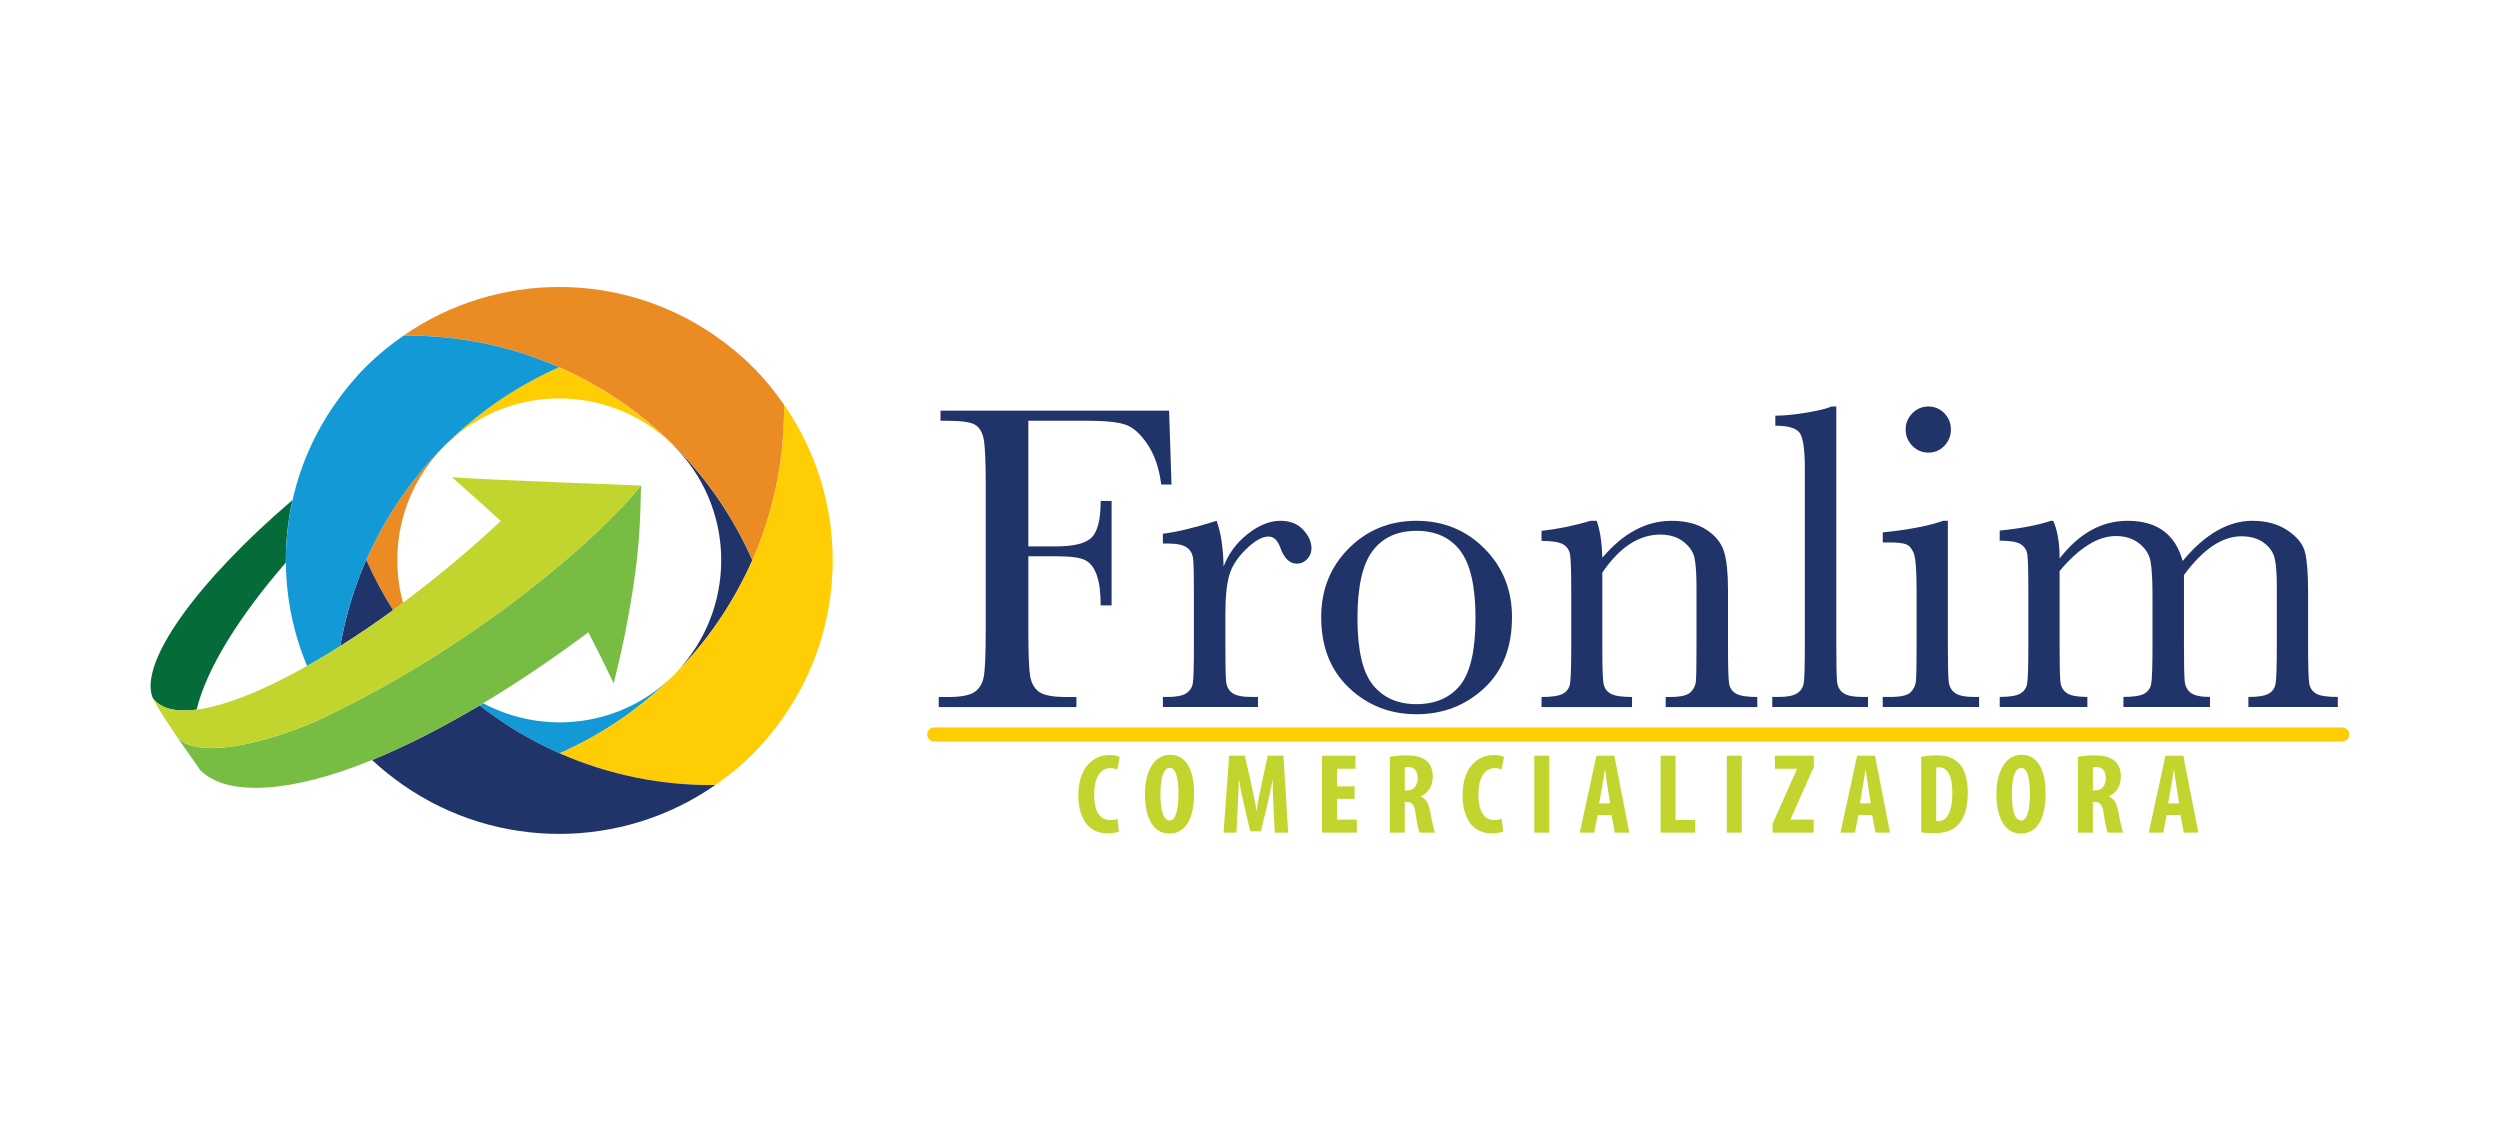 <?xml version="1.0" encoding="UTF-8"?><svg id="Layer_2" xmlns="http://www.w3.org/2000/svg" viewBox="0 0 1073.84 481.47"><defs><style>.cls-1{fill:#056b38;}.cls-1,.cls-2,.cls-3,.cls-4,.cls-5,.cls-6,.cls-7,.cls-8{stroke-width:0px;}.cls-2{fill:#78bd43;}.cls-3{fill:#eb8b23;}.cls-4{fill:none;}.cls-5{fill:#213469;}.cls-6{fill:#139ad6;}.cls-7{fill:#c2d42e;}.cls-8{fill:#ffcd03;}</style></defs><g id="Capa_1"><rect class="cls-4" width="1073.84" height="481.47" rx="51.04" ry="51.04"/><path class="cls-1" d="M84.43,304.83c4.43-18.03,18.59-40.38,38.35-63.18-.07-9.01.87-18.02,2.86-26.86-40.65,34.66-66.26,69.84-60.03,85.01,3.38,4.65,9.95,6.15,18.81,5.02Z"/><path class="cls-8" d="M283.89,186.07c-.07-.06-.14-.12-.21-.19-1.83-1.65-3.68-3.26-5.56-4.82-.2-.16-.4-.31-.6-.47-1.76-1.44-3.54-2.85-5.35-4.21-.18-.13-.36-.25-.54-.39-1.84-1.36-3.69-2.7-5.56-3.97-.41-.28-.83-.53-1.24-.8-1.66-1.11-3.33-2.21-5.03-3.25-.62-.38-1.26-.73-1.89-1.1-1.5-.89-2.99-1.79-4.51-2.63-1.49-.82-3.01-1.59-4.52-2.36-.67-.34-1.34-.72-2.01-1.05-2.2-1.09-4.41-2.12-6.65-3.1-2.03.89-4.04,1.82-6.04,2.8-13.98,6.84-27.17,15.81-39.1,26.92l.18.18c27.34-23.18,68.32-21.93,94.12,3.85l.08-.08s-.07-.06-.1-.09c-1.8-1.79-3.63-3.54-5.49-5.23Z"/><path class="cls-5" d="M297.72,280.99c.17-.2.35-.39.51-.59,1.28-1.5,2.51-3.02,3.73-4.55.28-.36.56-.71.84-1.07,1.11-1.43,2.19-2.87,3.24-4.32.37-.51.73-1.02,1.09-1.53.95-1.34,1.88-2.7,2.79-4.07.45-.68.88-1.36,1.32-2.04.8-1.24,1.58-2.48,2.34-3.74.53-.88,1.04-1.78,1.55-2.67.63-1.1,1.27-2.2,1.88-3.31.64-1.18,1.25-2.37,1.86-3.56.44-.86.91-1.72,1.33-2.59,1.03-2.09,2.01-4.2,2.95-6.32-7.85-17.85-19.04-34.58-33.65-49.2l-.08.08c25.81,25.81,27.07,66.81,3.88,94.16l.12.12c1.47-1.58,2.89-3.18,4.29-4.8Z"/><path class="cls-6" d="M289.44,289.98c1.37-1.37,2.68-2.78,3.99-4.18l-.12-.12c-1.24,1.46-2.5,2.91-3.88,4.29-22.19,22.19-55.57,26.15-81.88,12.1-.51.31-1.03.64-1.54.95,10.74,8.4,22.28,15.27,34.36,20.57,17.8-7.85,34.5-19.02,49.08-33.6Z"/><path class="cls-3" d="M190.91,191.44c-14.58,14.58-25.74,31.26-33.59,49.05,3.25,7.42,7.12,14.64,11.55,21.6,1.4-1.02,2.82-2.14,4.23-3.19-6.3-23.26-.39-49.12,17.88-67.39,1.38-1.38,2.83-2.64,4.29-3.88l-.18-.18c-1.41,1.31-2.81,2.62-4.18,3.99Z"/><path class="cls-8" d="M336.76,173.84c.25,22.77-4.29,45.56-13.59,66.78-.93,2.12-1.92,4.23-2.95,6.32-.43.87-.89,1.73-1.33,2.59-.61,1.19-1.22,2.38-1.86,3.56-.61,1.11-1.25,2.21-1.88,3.31-.51.89-1.02,1.79-1.55,2.67-.76,1.26-1.55,2.5-2.34,3.74-.44.68-.87,1.37-1.32,2.04-.9,1.37-1.84,2.72-2.79,4.07-.36.51-.73,1.02-1.09,1.53-1.05,1.45-2.13,2.89-3.24,4.32-.28.36-.56.71-.84,1.07-1.21,1.53-2.45,3.05-3.73,4.55-.17.2-.34.4-.51.59-2.64,3.07-5.37,6.08-8.28,8.99-14.58,14.58-31.28,25.76-49.08,33.6,21.24,9.33,44.07,13.87,66.87,13.62,5.64-3.93,11.06-8.31,16.1-13.34,5.1-5.1,9.54-10.6,13.51-16.32,27.8-40.12,27.77-93.59-.07-133.69Z"/><path class="cls-3" d="M336.76,173.84c-3.95-5.69-8.37-11.16-13.44-16.23-5.09-5.09-10.58-9.53-16.3-13.49-40.09-27.79-93.52-27.79-133.62-.02,2.55-.03,5.11.03,7.66.12.77.03,1.55.07,2.32.11,1.86.09,3.71.22,5.56.38.8.07,1.6.13,2.4.21,2.48.25,4.95.54,7.42.9.45.07.9.16,1.36.23,2.05.32,4.08.68,6.12,1.07.95.19,1.91.39,2.86.59,1.6.34,3.19.71,4.77,1.1.95.23,1.9.46,2.85.71,2.32.62,4.63,1.27,6.92,1.99h0c1.66.52,3.31,1.12,4.96,1.69h0s0,0,0,0c1.79.63,3.58,1.27,5.35,1.96,2.1.8,4.2,1.64,6.27,2.55,2.23.98,4.45,2.01,6.65,3.1.68.33,1.34.71,2.01,1.05,1.51.77,3.03,1.54,4.52,2.36,1.52.84,3.01,1.74,4.51,2.63.63.37,1.27.72,1.89,1.1,1.69,1.04,3.36,2.14,5.03,3.25.41.27.83.52,1.24.8,1.88,1.28,3.73,2.61,5.56,3.97.18.13.36.25.54.39,1.81,1.36,3.59,2.77,5.35,4.21.2.16.4.31.6.47,1.88,1.55,3.73,3.16,5.56,4.82.07.06.14.12.21.19,1.86,1.69,3.69,3.44,5.49,5.23.03.03.07.06.1.09.01.01.02.02.03.03,14.62,14.62,25.8,31.35,33.65,49.2,9.31-21.22,13.85-44.01,13.59-66.78Z"/><path class="cls-5" d="M206,303.01c-16.34,9.71-31.91,17.58-46.19,23.44,4.29,3.99,8.81,7.59,13.5,10.85,40.18,27.89,93.77,27.86,133.92-.1-22.8.26-45.62-4.29-66.87-13.62-12.08-5.3-23.62-12.17-34.36-20.57Z"/><path class="cls-5" d="M146.12,277.54c7.39-4.67,14.99-9.8,22.74-15.45-4.43-6.96-8.29-14.18-11.54-21.6-4.09,9.28-7.21,18.87-9.46,28.63-.64,2.8-1.24,5.6-1.74,8.43Z"/><path class="cls-6" d="M195.09,187.45c11.93-11.11,25.12-20.08,39.1-26.92,2-.98,4.01-1.91,6.04-2.8-2.07-.91-4.17-1.75-6.27-2.55-1.77-.69-3.56-1.33-5.35-1.96h0s0,0,0,0c-1.65-.58-3.29-1.17-4.96-1.69h0c-2.29-.72-4.6-1.37-6.92-1.99-.95-.25-1.9-.48-2.85-.71-1.59-.39-3.18-.76-4.77-1.1-.95-.2-1.9-.41-2.86-.59-2.03-.4-4.07-.75-6.12-1.07-.45-.07-.9-.16-1.36-.23-2.47-.36-4.94-.65-7.42-.9-.8-.08-1.6-.14-2.4-.21-1.85-.16-3.71-.28-5.56-.38-.77-.04-1.55-.08-2.32-.11-2.55-.09-5.1-.15-7.66-.12-5.73,3.97-11.22,8.41-16.32,13.51-5.03,5.03-9.41,10.45-13.34,16.1-8.8,12.64-14.83,26.62-18.09,41.09-1.99,8.83-2.93,17.85-2.86,26.86.12,15.12,3.18,30.21,9.1,44.39,4.62-2.61,9.37-5.44,14.22-8.51.5-2.82,1.1-5.63,1.74-8.43,2.25-9.75,5.37-19.35,9.46-28.63,7.85-17.79,19.01-34.47,33.59-49.05,1.37-1.37,2.78-2.68,4.18-3.99Z"/><path class="cls-2" d="M139.59,307.98c-21.07,10.07-55.72,19.76-64.04,7.88l10.64,15.19c11.97,11.47,39.84,9.23,73.61-4.61,14.28-5.85,29.86-13.72,46.19-23.44.51-.3,1.03-.64,1.54-.95,14.61-8.76,29.79-18.94,45.19-30.47,4.88,9.47,6.04,11.88,10.9,22,4.67-19.25,5.64-24.75,8.31-40.85,2.89-19.16,3.12-30.21,3.41-44.19-18.24,22.84-70.45,68.22-135.77,99.43Z"/><path class="cls-7" d="M139.59,307.98c65.32-31.21,117.52-76.59,135.77-99.43,0,0-65.97-2.39-81.22-3.58,9.86,8.78,10.07,8.97,20.99,18.82-13.89,12.94-28.11,24.7-42.04,35.09-1.41,1.05-2.83,2.17-4.23,3.19h0c-7.75,5.65-15.35,10.78-22.74,15.46,0,0,0,0,0,0-4.85,3.07-9.6,5.9-14.22,8.51-18.73,10.57-35.29,17.22-47.46,18.78-8.86,1.14-15.43-.37-18.81-5.02l.84,1.61c2.58,4.8,9.08,14.44,9.08,14.44,8.32,11.87,42.97,2.19,64.04-7.88Z"/><path class="cls-7" d="M480.63,357.15c-.93.44-2.74.79-5,.79-8.43,0-12.45-6.96-12.45-16.33,0-12.45,6.91-17.3,13.33-17.3,2.26,0,3.82.44,4.46.88l-1.08,5.39c-.73-.34-1.57-.64-2.99-.64-3.63,0-6.91,3.14-6.91,11.33s2.99,10.98,6.91,10.98c1.08,0,2.3-.25,3.09-.49l.64,5.39Z"/><path class="cls-7" d="M512.91,340.53c0,12.45-4.41,17.5-10.69,17.5-7.5,0-10.44-7.94-10.44-17.01s3.57-16.81,10.88-16.81c7.99,0,10.25,8.78,10.25,16.32ZM498.45,341.12c0,7.5,1.42,11.32,4.02,11.32s3.72-4.9,3.72-11.62c0-5.78-.88-11.03-3.77-11.03-2.55,0-3.97,4.22-3.97,11.32Z"/><path class="cls-7" d="M547,346.07c-.15-3.14-.39-7.4-.3-10.93h-.15c-.59,3.53-1.47,7.59-2.11,10.14l-2.84,11.81h-4.56l-2.74-11.62c-.64-2.65-1.52-6.77-2.01-10.34h-.15c-.1,3.58-.3,7.74-.49,11.03l-.54,11.47h-5.54l2.4-33.03h6.77l2.64,11.96c.93,4.17,1.76,7.85,2.35,11.57h.1c.49-3.67,1.23-7.4,2.11-11.57l2.59-11.96h6.77l2.01,33.03h-5.74l-.59-11.57Z"/><path class="cls-7" d="M581.83,343.13h-7.55v8.92h8.53v5.59h-14.95v-33.03h14.37v5.58h-7.94v7.6h7.55v5.34Z"/><path class="cls-7" d="M596.99,325.09c2.01-.39,4.56-.64,7.01-.64,3.53,0,6.66.49,8.82,2.45,2.01,1.82,2.6,4.02,2.6,6.87,0,3.53-1.72,6.71-5.1,8.28v.1c2.25.88,3.38,2.99,4.02,6.52.64,3.67,1.52,7.74,2.11,8.97h-6.72c-.39-.93-1.13-4.26-1.62-7.89-.59-4.12-1.62-5.29-3.78-5.29h-.93v13.18h-6.42v-32.55ZM603.41,339.5h1.13c2.79,0,4.41-2.25,4.41-5.15s-1.13-4.8-4.02-4.9c-.54,0-1.18.05-1.52.2v9.85Z"/><path class="cls-7" d="M645.68,357.15c-.93.44-2.74.79-5,.79-8.43,0-12.45-6.96-12.45-16.33,0-12.45,6.91-17.3,13.33-17.3,2.26,0,3.82.44,4.46.88l-1.08,5.39c-.73-.34-1.57-.64-2.99-.64-3.63,0-6.91,3.14-6.91,11.33s2.99,10.98,6.91,10.98c1.08,0,2.3-.25,3.09-.49l.64,5.39Z"/><path class="cls-7" d="M665.46,324.6v33.03h-6.42v-33.03h6.42Z"/><path class="cls-7" d="M686.26,350.09l-1.47,7.55h-6.22l7.16-33.03h7.69l6.42,33.03h-6.22l-1.42-7.55h-5.93ZM691.6,345.09l-1.08-6.91c-.34-2.01-.78-5.29-1.08-7.5h-.15c-.34,2.21-.83,5.63-1.18,7.55l-1.22,6.86h4.7Z"/><path class="cls-7" d="M713.28,324.6h6.42v27.59h8.48v5.44h-14.9v-33.03Z"/><path class="cls-7" d="M748.15,324.6v33.03h-6.42v-33.03h6.42Z"/><path class="cls-7" d="M761.4,353.87l10.44-23.53v-.15h-9.45v-5.58h16.71v4.75l-10,22.55v.15h9.95v5.59h-17.65v-3.77Z"/><path class="cls-7" d="M798.23,350.09l-1.47,7.55h-6.22l7.16-33.03h7.69l6.42,33.03h-6.22l-1.42-7.55h-5.93ZM803.57,345.09l-1.08-6.91c-.34-2.01-.78-5.29-1.08-7.5h-.15c-.34,2.21-.83,5.63-1.18,7.55l-1.22,6.86h4.7Z"/><path class="cls-7" d="M825.25,325.09c1.62-.39,3.97-.64,6.52-.64,4.17,0,7.06.98,9.16,2.94,2.85,2.55,4.31,6.91,4.31,13.33s-1.71,11.42-4.6,13.97c-2.21,2.16-5.49,3.19-10.1,3.19-2.01,0-4.02-.2-5.29-.34v-32.45ZM831.67,352.54c.3.1.78.1,1.13.1,3.09,0,5.79-3.04,5.79-12.16,0-6.76-1.77-10.88-5.64-10.88-.44,0-.88,0-1.28.15v22.79Z"/><path class="cls-7" d="M878.66,340.53c0,12.45-4.41,17.5-10.69,17.5-7.5,0-10.44-7.94-10.44-17.01s3.57-16.81,10.88-16.81c7.99,0,10.25,8.78,10.25,16.32ZM864.19,341.12c0,7.5,1.42,11.32,4.02,11.32s3.72-4.9,3.72-11.62c0-5.78-.88-11.03-3.77-11.03-2.55,0-3.97,4.22-3.97,11.32Z"/><path class="cls-7" d="M892.55,325.09c2.01-.39,4.56-.64,7.01-.64,3.53,0,6.66.49,8.82,2.45,2.01,1.82,2.6,4.02,2.6,6.87,0,3.53-1.72,6.71-5.1,8.28v.1c2.25.88,3.38,2.99,4.02,6.52.64,3.67,1.52,7.74,2.11,8.97h-6.72c-.39-.93-1.13-4.26-1.62-7.89-.59-4.12-1.62-5.29-3.78-5.29h-.93v13.18h-6.42v-32.55ZM898.97,339.5h1.13c2.79,0,4.41-2.25,4.41-5.15s-1.13-4.8-4.02-4.9c-.54,0-1.18.05-1.52.2v9.85Z"/><path class="cls-7" d="M930.66,350.09l-1.47,7.55h-6.22l7.16-33.03h7.69l6.42,33.03h-6.22l-1.42-7.55h-5.93ZM936,345.09l-1.08-6.91c-.34-2.01-.78-5.29-1.08-7.5h-.15c-.34,2.21-.83,5.63-1.18,7.55l-1.22,6.86h4.7Z"/><path class="cls-8" d="M1006.12,318.53H401.3c-1.68,0-3.03-1.36-3.03-3.03s1.36-3.03,3.03-3.03h604.81c1.68,0,3.03,1.36,3.03,3.03s-1.36,3.03-3.03,3.03Z"/><path class="cls-5" d="M502.17,176.39l1.03,31.73h-4.41c-.88-6.95-2.83-12.69-5.87-17.23-3.03-4.53-6.21-7.37-9.53-8.49-3.32-1.13-8.92-1.69-16.8-1.69h-24.88v53.98h11.92c7.7,0,12.81-1.3,15.35-3.89,2.53-2.6,3.8-7.81,3.8-15.63h4.69v44.88h-4.69c0-5.45-.55-9.75-1.65-12.91-1.09-3.16-2.72-5.32-4.88-6.48-2.15-1.15-6.37-1.73-12.62-1.73h-11.92v31.64c0,10.01.25,16.57.75,19.67.5,3.1,1.77,5.4,3.8,6.9,2.03,1.5,5.96,2.25,11.78,2.25h4.32v4.32h-59.14v-4.32h3.94c5.45,0,9.22-.69,11.32-2.07,2.09-1.38,3.44-3.52,4.03-6.43.6-2.92.89-9.69.89-20.33v-62.43c0-10.14-.3-16.68-.89-19.62-.59-2.94-1.84-4.98-3.76-6.1-1.91-1.13-6.09-1.69-12.53-1.69h-2.25v-4.32h98.2Z"/><path class="cls-5" d="M525.59,243.32c2.13-5.57,5.58-10.23,10.38-13.99,4.78-3.76,9.47-5.63,14.03-5.63,4.13,0,7.38,1.28,9.76,3.85,2.38,2.57,3.57,5.2,3.57,7.89,0,1.82-.61,3.38-1.83,4.69-1.23,1.31-2.71,1.97-4.46,1.97-3.13,0-5.51-2.31-7.13-6.95-1.13-3.13-2.82-4.69-5.07-4.69-2.69,0-5.91,1.83-9.67,5.49-3.76,3.67-6.16,7.47-7.23,11.41-1.07,3.94-1.6,9.35-1.6,16.24v13.71c0,8.2.11,13.36.33,15.49.22,2.13,1.12,3.76,2.68,4.88,1.56,1.13,4.35,1.69,8.36,1.69h2.63v4.32h-40.84v-4.32h1.97c3.76,0,6.43-.52,8.03-1.55,1.59-1.04,2.55-2.49,2.86-4.37s.47-7.26.47-16.15v-21.69c0-8.26-.11-13.44-.33-15.54-.22-2.09-1.12-3.72-2.68-4.88-1.56-1.15-4.35-1.73-8.36-1.73h-1.97v-4.22c5.88-.69,13.58-2.53,23.09-5.54,1.82,4.94,2.82,11.49,3,19.62Z"/><path class="cls-5" d="M567.5,265.1c0-11.77,3.94-21.61,11.83-29.53,7.89-7.91,17.59-11.87,29.1-11.87s21.31,3.98,29.2,11.92c7.89,7.95,11.83,17.78,11.83,29.48,0,12.96-4,23.14-12.02,30.56-8.01,7.42-17.68,11.13-29.01,11.13s-20.98-3.77-28.96-11.32c-7.99-7.54-11.97-17.66-11.97-30.37ZM583.08,265.57c0,13.65,2.22,23.21,6.67,28.68,4.45,5.47,10.67,8.21,18.68,8.21s14.47-2.74,18.82-8.21c4.35-5.48,6.53-15.04,6.53-28.68s-2.16-23.16-6.48-28.92c-4.32-5.76-10.61-8.64-18.87-8.64s-14.47,2.86-18.82,8.59c-4.35,5.72-6.53,15.38-6.53,28.96Z"/><path class="cls-5" d="M683.29,223.7h2.53c1.44,3.88,2.25,9.17,2.44,15.87,4.51-5.32,9.23-9.29,14.18-11.92,4.94-2.63,10.11-3.94,15.49-3.94,6.14,0,11.16,1.28,15.07,3.85,3.91,2.57,6.43,5.71,7.55,9.44,1.13,3.72,1.69,9.15,1.69,16.29v24.03c0,8.89.15,14.3.47,16.24.31,1.94,1.3,3.4,2.95,4.36,1.66.97,4.71,1.46,9.16,1.46v4.32h-39.34v-4.32h1.78c4.51,0,7.45-.66,8.82-1.97,1.38-1.31,2.16-2.85,2.35-4.6.19-1.75.28-6.91.28-15.49v-24.78c0-6.07-.3-10.4-.89-13.01-.59-2.6-2.19-4.89-4.78-6.9-2.6-2-5.9-3-9.91-3-4.57,0-8.94,1.36-13.1,4.08-4.16,2.73-8.08,6.81-11.78,12.25v31.36c0,8.89.17,14.3.51,16.24.35,1.94,1.35,3.4,3,4.36,1.66.97,4.74,1.46,9.25,1.46v4.32h-38.87v-4.32c4.32,0,7.32-.44,9.01-1.31,1.69-.88,2.74-2.21,3.14-3.99.41-1.79.61-7.37.61-16.76v-22.91c0-8.95-.17-14.38-.51-16.29-.35-1.91-1.35-3.35-3-4.32-1.66-.97-4.74-1.46-9.25-1.46v-4.32c6.89-.75,13.93-2.19,21.12-4.32Z"/><path class="cls-5" d="M788.76,174.6v102.71c0,8.2.11,13.36.33,15.49.22,2.13,1.11,3.76,2.67,4.88,1.56,1.13,4.35,1.69,8.36,1.69h2.25v4.32h-41.12v-4.32h2.63c3.76,0,6.43-.52,8.02-1.55,1.6-1.04,2.55-2.49,2.87-4.37.31-1.88.47-7.26.47-16.15v-76.04c0-8.07-.72-13.16-2.16-15.26-1.44-2.09-4.94-3.14-10.51-3.14v-4.32c3.82,0,8.31-.44,13.47-1.31,5.17-.88,8.72-1.75,10.66-2.63h2.07Z"/><path class="cls-5" d="M836.67,223.7v53.61c0,8.2.13,13.36.38,15.49s1.16,3.76,2.72,4.88c1.56,1.13,4.35,1.69,8.36,1.69h1.97v4.32h-41.4v-4.32h3.19c4.45,0,7.34-.64,8.68-1.92,1.35-1.29,2.13-2.82,2.35-4.61.22-1.78.33-6.96.33-15.53v-23.28c0-9.01-.43-14.52-1.26-16.52-.85-2-1.98-3.25-3.38-3.76-1.41-.5-3.87-.75-7.37-.75h-2.53v-4.32c11.14-1.13,19.78-2.78,25.91-4.98h2.07ZM818.55,184.46c0-2.69.96-5.01,2.87-6.95,1.91-1.94,4.21-2.91,6.9-2.91s4.98.97,6.85,2.91c1.88,1.94,2.82,4.26,2.82,6.95s-.94,5.1-2.82,7.04c-1.88,1.94-4.16,2.91-6.85,2.91s-4.99-.97-6.9-2.91c-1.91-1.94-2.87-4.29-2.87-7.04Z"/><path class="cls-5" d="M881.02,223.7h.94c1.82,4.19,2.72,9.58,2.72,16.15,4.19-5.38,8.71-9.42,13.56-12.11,4.85-2.69,10.06-4.04,15.63-4.04,6.32,0,11.45,1.44,15.4,4.32,3.94,2.88,6.7,7.2,8.26,12.96,4.75-5.76,9.64-10.08,14.65-12.96,5.01-2.88,10.11-4.32,15.3-4.32,5.95,0,10.98,1.38,15.11,4.13,4.13,2.76,6.63,5.88,7.51,9.39.88,3.51,1.31,9.17,1.31,16.99v23.09c0,8.95.17,14.4.51,16.34.35,1.94,1.35,3.38,3,4.32,1.66.94,4.74,1.41,9.25,1.41v4.32h-38.4v-4.32c4.07,0,6.93-.45,8.59-1.36,1.66-.91,2.67-2.29,3.05-4.13.38-1.85.56-7.37.56-16.57v-25.63c0-5.2-.3-9.11-.89-11.74-.59-2.63-2.14-4.88-4.64-6.76-2.5-1.88-5.76-2.82-9.76-2.82s-8.15,1.38-12.25,4.13c-4.1,2.76-8.21,6.91-12.34,12.49v30.32c0,8.2.11,13.35.33,15.45.22,2.09,1.1,3.72,2.63,4.88,1.54,1.15,4.27,1.73,8.22,1.73v4.32h-37.18v-4.32c4.19,0,7.12-.44,8.78-1.31,1.66-.88,2.69-2.22,3.09-4.04.41-1.82.61-7.38.61-16.71v-21.31c0-6.76-.27-11.66-.8-14.69-.53-3.04-2.14-5.63-4.83-7.8-2.69-2.15-6.04-3.24-10.05-3.24s-7.84,1.25-11.87,3.76c-4.04,2.5-8.16,6.26-12.35,11.27v32.01c0,8.45.13,13.71.38,15.77.25,2.07,1.19,3.63,2.82,4.69,1.63,1.07,4.54,1.6,8.73,1.6v4.32h-37.65v-4.32c4.13,0,7.02-.45,8.68-1.36,1.66-.91,2.68-2.27,3.05-4.09.38-1.82.56-7.36.56-16.62v-23c0-8.76-.14-14.13-.43-16.1-.28-1.97-1.25-3.46-2.9-4.46-1.66-1-4.65-1.5-8.97-1.5v-4.32c8.89-.88,16.24-2.29,22.06-4.22Z"/></g></svg>